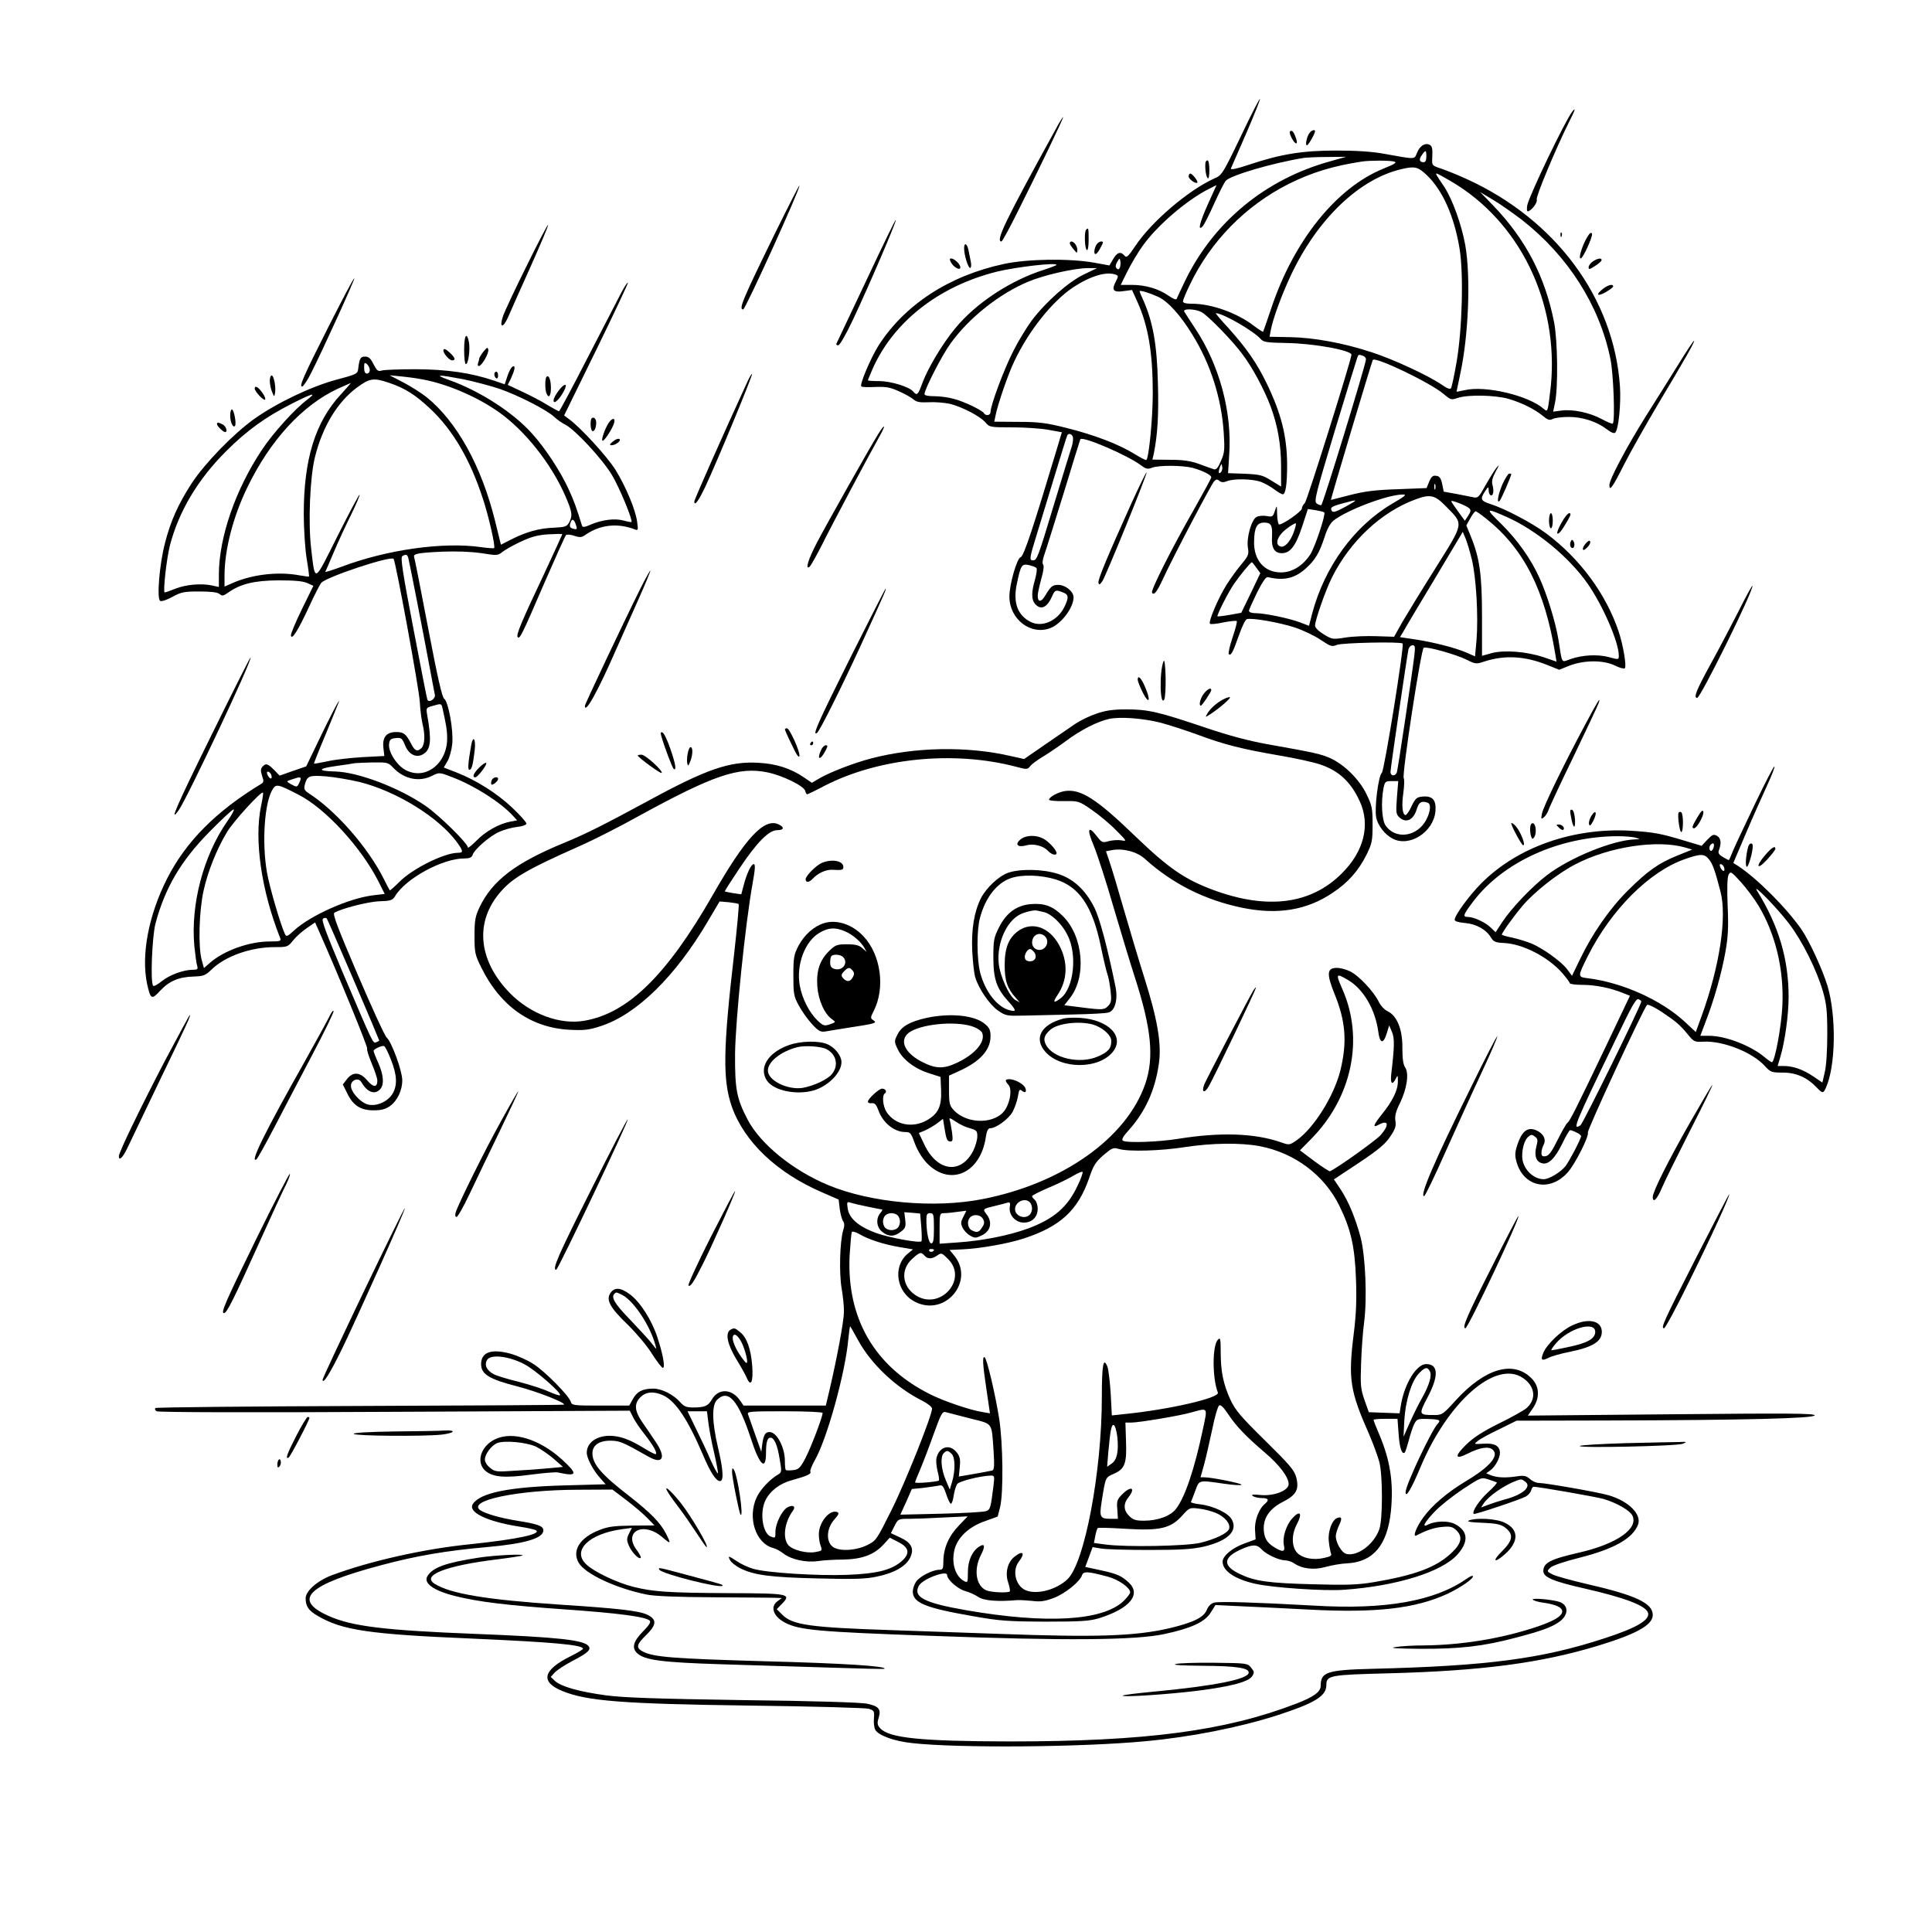 <?xml version="1.0" standalone="no"?>
<!DOCTYPE svg PUBLIC "-//W3C//DTD SVG 20010904//EN"
 "http://www.w3.org/TR/2001/REC-SVG-20010904/DTD/svg10.dtd">
<svg version="1.0" xmlns="http://www.w3.org/2000/svg"
 width="1024pt" height="1024pt" viewBox="0 0 1024 1024"
 preserveAspectRatio="xMidYMid meet">
<g transform="translate(0,1024) scale(0.1,-0.1)"
fill="#000000" stroke="none">
<path d="M6576 9516 c-95 -198 -100 -205 -140 -222 -136 -61 -333 -229 -418
-357 -39 -58 -47 -65 -58 -52 -20 24 -39 18 -60 -18 l-20 -34 -82 15 c-131 23
-352 20 -477 -7 -290 -62 -526 -216 -665 -433 -41 -65 -101 -207 -91 -216 3
-4 37 -5 75 -3 58 2 79 -2 127 -24 32 -14 66 -34 76 -43 15 -13 33 -16 78 -14
33 2 83 -2 112 -8 65 -16 161 -65 190 -99 21 -25 25 -26 142 -26 66 0 152 -6
191 -13 l72 -13 -29 -97 c-122 -406 -173 -561 -189 -565 -20 -5 -60 -144 -60
-209 0 -120 113 -207 217 -167 58 22 123 108 123 163 0 31 -43 66 -81 66 -31
0 -40 -8 -70 -58 -21 -35 -39 -35 -39 1 0 12 9 52 19 89 12 40 15 70 10 75 -6
6 -3 27 6 53 9 24 54 170 102 324 47 155 87 284 89 288 11 18 251 -85 321
-138 27 -20 36 -22 59 -13 37 14 162 13 216 -1 53 -15 98 -37 98 -50 0 -5 -41
-80 -90 -167 -115 -201 -232 -432 -224 -444 10 -17 26 3 59 75 51 111 255 499
270 515 11 11 17 12 28 2 11 -8 22 -9 41 -1 38 14 134 12 179 -4 20 -8 52 -25
71 -40 19 -14 39 -26 45 -26 15 0 23 54 23 158 -1 150 -31 269 -107 427 -53
110 -108 189 -203 295 -41 44 -71 80 -68 80 37 0 199 -93 238 -137 15 -17 33
-19 135 -21 145 -2 349 -39 346 -63 -10 -56 -235 -772 -247 -785 -9 -8 -16
-22 -16 -30 0 -14 -99 -84 -120 -84 -5 0 -10 23 -11 53 -1 51 -1 52 -12 19
-10 -31 -13 -33 -44 -27 -18 3 -42 1 -53 -5 -27 -14 -54 -110 -46 -162 6 -36
3 -44 -32 -86 -22 -26 -58 -75 -80 -110 -43 -67 -99 -198 -89 -208 3 -4 35 -1
71 7 36 7 68 10 71 7 3 -3 -7 -42 -22 -86 -15 -44 -24 -84 -20 -89 11 -11 22
10 54 101 15 43 33 81 41 84 24 9 173 -17 255 -44 42 -14 104 -43 136 -65 54
-36 61 -38 87 -27 27 11 338 18 348 7 10 -10 -97 -674 -110 -685 -18 -14 -40
-187 -30 -236 8 -43 46 -92 87 -113 89 -47 216 34 227 144 5 60 -14 83 -67 79
-32 -3 -38 -8 -59 -50 -12 -27 -27 -48 -32 -48 -17 0 -22 49 -12 118 5 37 6
72 2 77 -11 14 92 687 106 692 20 7 174 -37 226 -63 48 -24 51 -25 96 -10 108
35 216 29 336 -20 l60 -24 55 22 c78 30 181 30 241 0 24 -12 48 -18 52 -14 10
10 -9 123 -33 195 -67 199 -205 386 -383 519 -77 57 -217 131 -298 157 -49 16
-54 25 -29 64 18 28 21 29 21 10 0 -12 4 -24 9 -27 14 -9 21 19 12 51 -6 21
-2 39 16 73 21 37 21 41 4 20 -11 -14 -37 -56 -58 -93 -34 -62 -40 -68 -63
-63 -14 3 -55 11 -91 18 l-67 12 -8 40 c-7 32 -14 42 -32 44 -17 3 -26 -4 -37
-31 l-14 -34 -153 -6 c-120 -4 -175 -11 -253 -31 -55 -14 -100 -26 -101 -26
-3 0 216 731 222 742 12 20 306 -121 375 -180 38 -32 40 -33 76 -21 54 18 197
15 268 -5 72 -21 141 -56 183 -91 25 -21 35 -24 51 -16 11 6 49 11 85 11 74 0
148 -24 202 -65 23 -18 39 -24 45 -18 18 18 31 155 25 245 -32 466 -338 881
-808 1097 -46 21 -107 46 -136 56 -52 17 -53 18 -51 54 3 56 0 68 -17 75 -23
9 -50 -9 -64 -45 -15 -35 -3 -35 -175 -4 -59 11 -146 17 -250 17 -180 0 -295
-18 -468 -76 -63 -21 -96 -28 -93 -19 3 7 40 92 82 188 42 97 74 178 72 180
-3 3 -49 -87 -102 -199z m984 -106 c0 -19 -5 -30 -14 -30 -23 0 -27 15 -10 38
20 29 24 28 24 -8z m-510 -25 c-343 -95 -618 -321 -770 -636 -21 -44 -41 -86
-43 -92 -2 -8 -18 -2 -44 16 -53 37 -122 57 -195 57 l-58 0 36 73 c20 39 55
99 79 132 76 108 233 243 351 303 l42 21 -44 -97 c-45 -100 -58 -150 -30 -122
8 8 35 62 61 120 26 58 54 113 62 122 26 29 248 94 413 121 14 2 70 5 125 5
l100 1 -85 -24z m338 -1 c18 -5 8 -12 -56 -38 -249 -101 -475 -382 -594 -740
-22 -66 -42 -122 -43 -124 -2 -2 -24 12 -49 31 -88 68 -225 117 -325 117 -35
0 -51 4 -51 13 0 7 16 46 36 87 111 232 295 419 524 535 123 61 233 95 390
119 43 6 144 6 168 0z m175 -73 c83 -79 145 -218 173 -389 22 -134 14 -429
-16 -602 -12 -69 -25 -130 -29 -137 -4 -8 -20 -3 -51 19 -72 49 -256 134 -370
171 -149 49 -307 78 -434 80 l-107 2 6 33 c11 61 57 186 106 291 141 300 363
513 589 565 69 16 86 12 133 -33z m126 -31 c364 -212 573 -639 531 -1083 -6
-55 -13 -109 -16 -120 -5 -16 -8 -17 -22 -4 -81 71 -309 125 -419 99 -24 -5
-43 -9 -43 -8 0 1 9 42 19 91 45 207 57 517 27 687 -20 109 -67 239 -110 306
-48 71 -48 72 -41 72 4 0 37 -18 74 -40z m377 -205 c243 -190 411 -452 469
-735 17 -78 26 -333 13 -345 -3 -3 -29 8 -59 24 -63 34 -152 53 -213 45 l-44
-6 10 48 c17 82 14 328 -5 426 -48 243 -150 438 -321 617 l-71 73 70 -42 c39
-23 106 -71 151 -105z m-2130 -252 c-5 -12 -10 -13 -17 -6 -8 8 -7 18 2 34 12
21 14 22 17 6 2 -10 1 -25 -2 -34z m-336 13 c0 -2 -30 -14 -67 -26 -177 -56
-361 -177 -470 -310 -68 -82 -145 -211 -175 -292 -22 -61 -28 -67 -48 -43 -21
25 -118 55 -180 55 -33 0 -60 2 -60 4 0 2 11 29 25 61 111 250 351 438 658
515 103 25 317 50 317 36z m144 -51 c-82 -40 -200 -144 -275 -243 -26 -35 -71
-108 -98 -162 -48 -93 -121 -288 -121 -324 0 -18 -25 -22 -35 -6 -10 16 -105
62 -160 76 -27 8 -74 14 -102 14 -33 0 -53 4 -53 11 0 25 92 205 137 267 98
137 259 265 415 330 85 35 240 70 313 71 l50 0 -71 -34z m170 -1 c14 -5 14 -9
0 -36 -24 -46 -13 -59 41 -51 l45 6 29 -64 c57 -127 81 -268 81 -484 0 -128
-20 -339 -34 -353 -3 -2 -31 12 -63 32 -84 52 -216 102 -361 138 -107 27 -147
32 -255 32 l-127 1 6 30 c13 65 68 224 100 290 76 161 201 318 312 392 91 60
177 86 226 67z m224 -117 c52 -24 117 -95 182 -201 96 -154 154 -337 166 -519
6 -92 4 -108 -15 -151 -16 -37 -25 -47 -38 -43 -10 3 -45 16 -78 28 -45 16
-83 22 -153 22 l-94 1 7 30 c21 104 27 209 22 380 -5 201 -26 317 -76 432 -12
25 -21 48 -21 50 0 8 54 -9 98 -29z m230 -81 c34 -18 165 -152 219 -226 52
-69 114 -185 147 -273 38 -102 56 -204 56 -321 l0 -105 -52 32 c-46 29 -61 32
-140 36 l-89 3 6 97 c16 226 -52 477 -181 671 -27 41 -53 81 -57 88 -11 17 56
16 91 -2z m856 -232 c9 -3 16 -11 16 -18 0 -25 -228 -770 -237 -773 -5 -2 -16
2 -25 9 -14 12 -4 51 97 386 62 205 116 379 119 387 6 17 8 17 30 9z m-1538
-429 c3 -8 1 -29 -4 -47 -6 -18 -48 -154 -93 -303 -89 -295 -93 -305 -114
-305 -21 0 -19 11 24 150 21 69 64 211 96 315 32 105 59 193 62 198 7 12 23 8
29 -8z m785 -188 c-13 -13 -15 1 -4 30 7 17 8 17 11 -1 2 -10 -1 -23 -7 -29z
m1136 -89 c-3 -7 -5 -2 -5 12 0 14 2 19 5 13 2 -7 2 -19 0 -25z m-232 -80
c-199 -119 -354 -332 -420 -579 l-17 -66 -47 18 c-58 22 -188 49 -236 49 -21
0 -35 5 -35 13 0 6 20 50 43 97 29 57 47 84 57 81 85 -20 142 -7 201 46 50 45
72 83 99 165 14 45 31 75 48 89 72 56 285 137 366 138 25 1 15 -8 -59 -51z
m289 -12 c95 -97 98 -82 -56 -328 -74 -117 -153 -247 -177 -288 l-42 -75 -94
3 c-51 2 -125 -1 -163 -7 -69 -11 -72 -10 -116 17 -27 16 -45 34 -46 46 0 28
56 189 91 258 97 192 262 346 444 412 76 28 101 22 159 -38z m-533 -2 c-50
-27 -66 -32 -72 -22 -11 18 -2 24 61 41 81 22 81 20 11 -19z m656 -8 c10 -9 9
-17 -5 -39 l-18 -27 -35 48 c-19 26 -36 51 -37 55 -5 10 79 -22 95 -37z m-768
-22 c9 -9 -50 -187 -75 -224 -40 -60 -96 -94 -155 -94 -88 0 -145 66 -142 165
1 73 15 99 53 99 37 0 45 -14 42 -75 -4 -59 13 -87 52 -87 44 0 73 37 107 139
l31 95 41 -6 c23 -4 43 -9 46 -12z m969 -25 c157 -71 326 -210 425 -350 81
-115 167 -312 167 -384 0 -22 -1 -22 -52 -8 -60 16 -141 12 -206 -11 -48 -17
-41 -29 -62 104 -14 88 -60 239 -101 328 -45 100 -116 200 -203 286 -86 84
-83 86 32 35z m-111 -8 c200 -159 311 -378 367 -722 l6 -36 -70 24 c-90 30
-208 39 -275 21 l-50 -14 0 206 c0 222 -12 311 -59 426 l-24 59 21 38 c11 20
24 37 28 37 4 0 29 -17 56 -39z m-1021 -75 c-20 -51 -49 -81 -71 -72 -30 11
-14 57 34 93 24 19 46 31 49 29 3 -3 -3 -25 -12 -50z m945 -141 c23 -94 35
-301 25 -427 l-8 -87 -45 20 c-61 26 -174 55 -273 70 l-80 12 19 31 c9 17 84
143 166 279 l148 248 14 -33 c8 -18 23 -69 34 -113z m-1142 -44 l21 -29 -50
-105 -51 -105 -61 -11 c-34 -6 -63 -9 -65 -8 -5 6 57 128 88 173 31 45 88 114
94 114 2 0 13 -13 24 -29z m-1166 -1 c5 -4 1 -31 -7 -61 -20 -68 -20 -108 1
-131 31 -34 64 -18 91 45 13 30 19 32 56 17 31 -11 32 -28 6 -80 -37 -72 -118
-107 -178 -76 -69 35 -93 102 -73 199 21 101 26 110 64 102 17 -4 36 -11 40
-15z m2003 -467 c-10 -86 -86 -595 -92 -615 -7 -24 -34 -23 -34 1 0 21 87 609
95 649 3 12 13 22 22 22 13 0 15 -8 9 -57z m-92 -750 c-6 -82 -5 -89 15 -107
34 -30 72 -12 89 42 11 34 19 42 37 42 13 0 27 -5 30 -11 13 -20 -6 -80 -36
-114 -58 -66 -152 -65 -196 1 -19 30 -24 125 -10 197 7 34 10 37 43 37 l35 0
-7 -87z"/>
<path d="M8333 9648 c-39 -51 -225 -439 -238 -495 -3 -18 -3 -33 2 -33 18 0
54 47 48 62 -6 15 101 270 171 411 33 64 38 82 17 55z"/>
<path d="M5597 9558 c-270 -490 -322 -598 -289 -598 4 0 43 71 86 158 112 223
246 502 241 502 -2 0 -20 -28 -38 -62z"/>
<path d="M6837 9543 c-8 -7 21 -63 33 -63 5 0 5 13 -2 30 -11 32 -21 43 -31
33z"/>
<path d="M6942 9537 c-15 -18 -26 -67 -15 -67 8 0 43 62 43 75 0 10 -18 5 -28
-8z"/>
<path d="M6389 9378 c-3 -31 3 -74 12 -82 5 -6 9 10 9 42 0 29 -4 52 -10 52
-5 0 -10 -6 -11 -12z"/>
<path d="M6300 9305 c0 -14 37 -41 46 -33 6 6 -26 48 -37 48 -5 0 -9 -7 -9
-15z"/>
<path d="M4107 9002 c-173 -354 -193 -402 -168 -402 12 0 306 648 298 656 -2
2 -60 -112 -130 -254z"/>
<path d="M4591 8752 c-85 -180 -156 -330 -158 -334 -2 -5 2 -8 10 -8 8 0 41
57 79 138 79 167 232 522 226 527 -2 2 -73 -143 -157 -323z"/>
<path d="M2791 8830 c-61 -122 -117 -242 -125 -266 -21 -61 -1 -67 26 -7 11
26 65 147 119 267 54 121 97 222 94 224 -2 3 -54 -95 -114 -218z"/>
<path d="M5757 9023 c-11 -10 -8 -101 3 -108 6 -4 10 17 10 54 0 62 -1 66 -13
54z"/>
<path d="M8271 8994 c0 -11 3 -14 6 -6 3 7 2 16 -1 19 -3 4 -6 -2 -5 -13z"/>
<path d="M8423 8999 c-29 -38 -61 -129 -45 -129 12 0 65 117 60 131 -2 7 -8 6
-15 -2z"/>
<path d="M5670 8951 c0 -5 9 -19 20 -32 19 -23 19 -23 20 -3 0 20 -17 44 -32
44 -4 0 -8 -4 -8 -9z"/>
<path d="M5810 8941 c-13 -25 -13 -54 0 -46 6 3 17 19 25 36 14 26 14 29 1 29
-9 0 -20 -9 -26 -19z"/>
<path d="M5110 8924 c0 -36 21 -104 32 -104 5 0 7 14 4 30 -3 17 -9 43 -12 60
-7 39 -24 49 -24 14z"/>
<path d="M5040 8850 c14 -27 50 -46 50 -27 0 17 -32 47 -49 47 -9 0 -9 -5 -1
-20z"/>
<path d="M8442 8854 c-12 -8 -22 -22 -22 -31 0 -12 5 -12 32 6 18 11 34 25 36
30 5 16 -20 13 -46 -5z"/>
<path d="M1743 8512 c-137 -271 -161 -326 -140 -320 6 2 27 33 45 69 64 126
234 500 230 504 -3 3 -63 -111 -135 -253z"/>
<path d="M3292 8687 c-18 -34 -98 -189 -178 -344 -80 -156 -148 -283 -151
-283 -3 0 -32 16 -64 35 -32 20 -92 51 -133 70 l-75 35 14 27 c23 50 29 76 14
71 -8 -2 -21 -25 -29 -50 l-15 -45 -55 19 c-124 42 -249 60 -415 61 -88 0
-170 -3 -182 -7 -19 -6 -25 -1 -43 33 -15 31 -26 41 -45 41 -25 0 -30 -10 -37
-69 -3 -22 -14 -27 -113 -53 -135 -36 -317 -123 -437 -208 -112 -80 -262 -235
-333 -343 -71 -110 -111 -199 -141 -317 -29 -112 -44 -293 -25 -305 7 -4 35 5
64 21 47 26 62 29 143 29 61 0 96 -4 107 -13 14 -12 21 -11 46 7 65 46 138 64
266 65 86 0 130 -4 153 -14 l33 -15 -61 -124 c-33 -68 -60 -131 -58 -140 5
-25 38 28 96 153 28 61 57 118 65 127 27 31 366 144 383 127 11 -12 135 -687
139 -758 2 -41 9 -93 14 -115 15 -59 13 -111 -5 -130 -22 -21 -36 -15 -55 23
-27 52 -39 62 -79 62 -52 0 -74 -27 -68 -83 l5 -44 -116 -6 c-64 -4 -147 -13
-185 -22 -38 -8 -71 -14 -72 -12 -1 1 27 72 63 157 35 85 66 162 69 170 10 30
-51 -87 -111 -213 l-62 -129 -70 -24 -71 -25 -30 31 c-34 34 -44 36 -62 15 -9
-11 -9 -22 -1 -47 10 -28 9 -35 -5 -43 -239 -145 -398 -305 -498 -501 -99
-195 -139 -407 -106 -561 18 -80 24 -83 68 -35 48 52 100 74 177 76 54 2 63 5
97 38 72 70 208 118 333 118 68 0 71 1 98 35 15 19 47 48 72 65 l45 31 24 -54
c104 -235 257 -608 252 -615 -3 -5 8 -40 24 -78 16 -38 30 -79 30 -91 0 -38
-21 -38 -54 1 -38 45 -77 47 -109 4 l-20 -26 23 -46 c31 -65 71 -91 140 -91
41 0 63 6 86 22 40 28 67 86 66 138 0 49 -57 204 -82 225 -10 8 -79 159 -154
334 -104 243 -134 321 -124 328 35 22 178 59 239 61 60 2 69 5 83 27 55 93
251 200 366 200 29 0 40 5 45 19 9 29 91 100 141 122 24 11 67 23 94 26 30 3
50 11 50 18 0 7 -33 44 -74 83 -81 77 -192 147 -297 188 l-67 26 20 34 c11 19
22 60 25 91 7 72 -20 223 -43 240 -11 8 -35 113 -85 375 -38 200 -71 368 -74
375 -6 18 20 23 149 29 78 3 152 0 208 -8 81 -13 87 -13 110 6 12 10 56 35 96
54 58 27 90 36 148 40 41 2 74 3 74 0 0 -2 -44 -98 -98 -214 -120 -253 -148
-321 -138 -331 11 -11 21 8 139 282 60 137 112 254 117 259 4 4 24 3 44 -4 31
-10 40 -9 63 8 76 51 167 61 258 26 17 -7 18 -3 12 40 -9 66 -60 187 -115 276
-43 69 -181 220 -244 267 l-28 21 170 347 c94 192 169 352 168 356 -2 5 -18
-20 -36 -54z m-1332 -408 c0 -11 -7 -19 -15 -19 -10 0 -15 10 -15 31 0 27 2
30 15 19 8 -7 15 -21 15 -31z m280 -50 c131 -24 291 -93 405 -174 138 -98 277
-273 351 -443 37 -85 40 -105 20 -142 -12 -21 -21 -24 -82 -27 -77 -3 -145
-22 -224 -62 l-55 -28 -31 126 c-72 291 -203 527 -363 656 -28 22 -83 57 -123
78 l-73 38 60 -6 c33 -3 85 -10 115 -16z m215 1 c58 -12 145 -35 193 -51 103
-36 250 -112 289 -148 16 -15 41 -33 58 -41 52 -26 197 -182 248 -267 41 -68
112 -241 104 -250 -2 -1 -20 2 -42 8 -46 13 -114 4 -173 -21 -31 -14 -44 -16
-47 -7 -30 97 -43 133 -72 196 -41 90 -123 216 -193 293 -100 112 -277 226
-440 284 -81 29 -62 30 75 4z m-390 -20 c84 -29 137 -63 216 -137 118 -111
210 -267 277 -472 31 -92 69 -258 61 -266 -3 -2 -34 0 -69 5 -200 29 -499 -13
-740 -104 -49 -18 -88 -30 -86 -27 2 3 22 50 45 104 23 54 64 144 92 199 27
56 47 103 45 106 -3 2 -55 -96 -117 -219 -127 -254 -118 -250 -140 -65 -16
138 -6 377 20 482 40 162 119 293 223 370 68 50 89 53 173 24z m-258 -60
c-136 -146 -197 -344 -197 -634 0 -78 7 -183 15 -235 9 -52 14 -95 13 -97 -2
-1 -23 2 -48 6 -113 22 -252 6 -357 -40 l-43 -19 0 58 c0 136 45 311 120 466
122 252 292 437 481 525 35 16 66 29 68 30 2 0 -22 -27 -52 -60z m-177 -27
c-67 -50 -181 -176 -241 -266 -141 -211 -229 -466 -229 -664 l0 -64 -37 8
c-57 12 -137 5 -193 -17 -28 -11 -53 -20 -57 -20 -10 0 9 174 27 247 47 182
148 352 300 503 108 108 209 181 348 251 106 54 135 62 82 22z m1424 -670 c6
-18 4 -20 -14 -16 -21 6 -24 12 -14 38 8 19 19 10 28 -22z m-890 -170 c6 -22
76 -380 111 -568 14 -77 28 -148 30 -158 4 -21 -33 -45 -40 -25 -3 7 -36 179
-75 382 -56 292 -68 371 -58 378 19 12 26 10 32 -9z m181 -795 c20 -90 25
-119 25 -162 0 -131 -111 -220 -215 -170 -48 22 -97 96 -93 139 3 26 8 30 35
33 30 3 34 0 49 -36 20 -52 62 -72 99 -48 39 25 43 73 19 208 -6 35 -5 37 27
46 48 14 48 14 54 -10z m-260 -318 c58 -60 138 -77 207 -41 37 18 37 18 107
-9 119 -46 253 -132 319 -203 l23 -25 -37 -7 c-59 -11 -132 -52 -180 -102 -24
-24 -44 -40 -44 -35 0 21 -152 171 -225 221 -139 96 -357 179 -479 182 -93 2
-94 15 -1 28 50 7 97 14 105 16 8 1 51 3 96 4 77 1 82 0 109 -29z m-648 -35
c9 -25 -4 -29 -17 -6 -7 15 -7 21 0 21 6 0 13 -7 17 -15z m470 -40 c197 -50
418 -187 515 -319 34 -47 35 -56 5 -56 -71 0 -240 -83 -310 -154 -26 -26 -50
-47 -51 -45 -2 2 -16 29 -31 59 -85 170 -255 363 -398 455 -23 15 -27 23 -22
44 13 49 22 53 114 46 47 -4 127 -18 178 -30z m-319 0 c-13 -29 -14 -29 -48
-10 -19 10 -21 15 -10 18 8 3 22 8 30 10 34 12 40 8 28 -18z m-4 -68 c143 -74
330 -278 422 -459 l33 -66 -59 -7 c-129 -15 -334 -106 -423 -188 -32 -30 -39
-33 -46 -19 -21 41 -82 248 -96 328 -28 162 -13 374 31 442 18 28 28 26 138
-31z m-200 -57 c-38 -180 1 -450 101 -702 6 -16 0 -18 -56 -18 -108 0 -241
-48 -315 -112 l-33 -29 -12 43 c-19 70 -14 260 10 367 22 100 68 217 123 309
31 54 183 221 192 211 2 -2 -2 -33 -10 -69z m-180 -84 c-126 -182 -194 -438
-174 -660 5 -46 11 -94 15 -105 5 -18 2 -21 -23 -21 -49 0 -123 -27 -164 -60
-22 -18 -42 -29 -46 -25 -16 15 -6 260 12 330 51 190 135 333 287 487 64 65
121 118 127 118 6 0 -9 -29 -34 -64z m670 -839 c75 -175 136 -320 136 -322 0
-1 -7 -6 -16 -9 -18 -7 -14 -14 -179 373 -87 207 -113 276 -103 282 7 5 16 5
20 1 3 -4 67 -150 142 -325z m198 -423 c33 -83 35 -137 8 -182 -25 -40 -81
-66 -126 -57 -39 7 -94 65 -94 100 0 31 40 46 55 20 31 -54 70 -69 99 -39 23
23 20 75 -9 140 -14 31 -25 60 -25 64 0 9 42 29 55 26 6 -1 22 -34 37 -72z"/>
<path d="M8496 8709 c-40 -31 -31 -43 14 -18 22 13 40 26 40 31 0 15 -27 8
-54 -13z"/>
<path d="M2460 8385 c0 -41 4 -75 9 -75 14 0 24 82 16 119 -12 55 -25 33 -25
-44z"/>
<path d="M8894 8306 c-45 -72 -121 -194 -170 -271 -101 -161 -194 -336 -194
-366 0 -36 17 -12 78 109 32 64 114 208 180 320 143 239 196 332 191 336 -2 2
-41 -56 -85 -128z"/>
<path d="M2562 8376 c-12 -16 -22 -32 -22 -37 0 -4 -3 -14 -6 -23 -3 -9 -2
-16 4 -16 15 0 54 67 50 87 -3 14 -7 12 -26 -11z"/>
<path d="M2350 8382 c0 -16 32 -52 46 -52 20 0 17 13 -9 38 -24 23 -37 28 -37
14z"/>
<path d="M2620 8256 c0 -8 5 -18 10 -21 6 -3 10 3 10 14 0 12 -4 21 -10 21 -5
0 -10 -6 -10 -14z"/>
<path d="M3962 8218 c-129 -280 -282 -626 -282 -636 0 -28 24 5 60 82 58 123
251 589 246 594 -2 2 -13 -16 -24 -40z"/>
<path d="M1430 8221 c0 -16 5 -42 12 -58 11 -28 12 -28 16 -4 5 32 -7 91 -18
91 -6 0 -10 -13 -10 -29z"/>
<path d="M2897 8243 c-9 -8 -9 -66 -1 -87 12 -30 24 -16 24 27 0 43 -11 72
-23 60z"/>
<path d="M2954 8160 c-17 -25 -24 -44 -18 -50 9 -9 45 35 60 73 12 32 -15 17
-42 -23z"/>
<path d="M1350 8181 c0 -16 48 -67 55 -59 4 4 -3 21 -15 37 -21 30 -40 40 -40
22z"/>
<path d="M1220 8038 c0 -35 15 -67 25 -56 10 9 -5 88 -16 88 -5 0 -9 -15 -9
-32z"/>
<path d="M3136 8023 c-9 -10 -7 -61 3 -67 10 -7 21 16 21 44 0 20 -13 33 -24
23z"/>
<path d="M3225 7997 c-19 -30 -39 -87 -32 -93 7 -7 53 63 62 94 8 29 -10 29
-30 -1z"/>
<path d="M1150 7992 c0 -10 33 -42 43 -42 15 0 6 30 -12 40 -24 12 -31 13 -31
2z"/>
<path d="M4657 7943 c-45 -71 -274 -478 -326 -577 -48 -92 -64 -146 -41 -131
6 4 36 57 67 118 54 109 246 470 305 575 34 60 30 71 -5 15z"/>
<path d="M3249 7900 c-18 -14 -20 -19 -8 -20 22 0 54 25 42 33 -6 4 -22 -2
-34 -13z"/>
<path d="M5997 7573 c-129 -286 -178 -404 -175 -421 3 -14 7 -12 21 8 20 31
240 571 234 576 -2 2 -38 -71 -80 -163z"/>
<path d="M7964 7675 c-24 -55 -33 -108 -15 -89 8 8 61 131 61 141 0 2 -5 3
-11 3 -5 0 -21 -25 -35 -55z"/>
<path d="M8210 7480 c0 -22 5 -40 10 -40 6 0 10 18 10 40 0 22 -4 40 -10 40
-5 0 -10 -18 -10 -40z"/>
<path d="M8276 7469 c-16 -28 -25 -53 -22 -56 7 -7 25 16 56 70 16 28 18 37 7
37 -7 0 -26 -23 -41 -51z"/>
<path d="M8324 7367 c-4 -10 -2 -23 3 -28 14 -14 24 13 13 32 -7 11 -10 10
-16 -4z"/>
<path d="M8407 7362 c-26 -28 -22 -52 4 -25 12 11 20 26 17 33 -2 7 -9 5 -21
-8z"/>
<path d="M3395 7122 c-83 -166 -295 -614 -295 -623 0 -46 67 74 160 286 29 66
84 189 122 274 38 85 67 155 65 157 -1 2 -25 -40 -52 -94z"/>
<path d="M9213 6997 c-40 -78 -106 -204 -148 -280 -74 -135 -90 -175 -70 -176
18 -2 305 582 293 594 -2 2 -36 -60 -75 -138z"/>
<path d="M4505 6750 c-172 -345 -201 -411 -175 -395 14 8 136 254 235 470 124
271 134 295 129 295 -2 0 -87 -167 -189 -370z"/>
<path d="M1121 6344 c-186 -377 -229 -476 -173 -397 45 64 391 798 380 808 -2
2 -95 -183 -207 -411z"/>
<path d="M6167 6735 c-23 -56 -19 -244 4 -202 5 9 8 63 7 119 -2 65 -6 96 -11
83z"/>
<path d="M6030 6637 c0 -7 12 -38 27 -68 34 -67 44 -43 12 30 -20 48 -39 66
-39 38z"/>
<path d="M6381 6564 c-19 -24 -29 -64 -16 -64 6 0 55 73 55 82 0 16 -19 7 -39
-18z"/>
<path d="M6485 6534 c-36 -18 -73 -52 -87 -78 -11 -19 -10 -19 19 0 46 30 107
83 102 88 -3 3 -18 -2 -34 -10z"/>
<path d="M8401 6398 c-111 -207 -220 -431 -228 -469 -6 -31 -5 -33 10 -21 9 8
19 24 23 35 3 12 63 141 134 287 70 146 130 273 133 283 14 41 -6 9 -72 -115z"/>
<path d="M5810 6457 c-36 -12 -85 -36 -110 -53 -25 -17 -96 -66 -159 -109
l-113 -78 -72 16 c-229 53 -507 48 -739 -13 -92 -24 -216 -72 -273 -105 l-41
-24 -44 30 c-70 47 -145 71 -239 76 -152 9 -275 -33 -585 -202 -237 -128 -330
-175 -442 -221 -261 -107 -384 -201 -452 -344 -22 -47 -26 -68 -26 -150 0 -89
2 -100 37 -170 100 -203 262 -317 466 -328 78 -4 104 -1 165 19 190 61 397
263 570 558 l61 103 48 -4 c27 -3 51 -7 53 -10 3 -3 -8 -122 -24 -264 -59
-508 -61 -669 -12 -810 66 -186 239 -351 479 -454 l87 -38 6 -51 c4 -28 12
-57 18 -64 7 -10 8 -24 0 -48 -18 -61 -22 -229 -8 -309 7 -41 13 -97 12 -125
-1 -52 -37 -243 -74 -402 l-22 -93 -218 0 -218 0 -20 29 c-44 62 -114 63 -149
2 -19 -33 -37 -41 -100 -41 -33 0 -47 6 -65 26 -36 42 -99 74 -145 74 -56 0
-87 -16 -108 -56 l-19 -34 -152 0 c-145 0 -152 1 -158 21 -11 33 -135 159
-197 199 -32 21 -86 45 -122 55 -103 28 -157 8 -156 -57 1 -52 43 -78 191
-116 108 -28 258 -87 248 -97 -3 -2 -489 -5 -1081 -7 -592 -2 -1080 -7 -1084
-11 -5 -4 -2 -12 6 -17 9 -6 521 -7 1261 -3 l1247 6 17 -34 c9 -19 36 -59 60
-89 48 -62 69 -99 61 -107 -2 -3 -32 12 -64 32 -75 46 -125 64 -180 65 -71 0
-122 -37 -122 -90 0 -28 33 -92 70 -133 l30 -34 -218 -6 c-293 -8 -448 -39
-486 -99 -27 -43 74 -92 244 -119 41 -6 81 -15 89 -19 38 -20 -98 -49 -349
-75 -247 -25 -529 -89 -731 -164 -77 -29 -139 -84 -139 -122 0 -43 15 -65 63
-93 130 -77 274 -98 821 -121 428 -19 586 -33 586 -54 0 -3 -28 -21 -63 -38
-150 -74 -166 -137 -46 -186 130 -53 317 -68 994 -77 330 -4 614 -12 630 -17
28 -9 30 -13 27 -50 -2 -23 1 -50 7 -61 16 -30 100 -61 197 -71 244 -27 896
-22 1234 10 241 22 497 73 695 136 204 66 265 103 265 162 0 51 17 54 330 62
492 13 806 54 1109 146 204 62 291 110 291 163 0 63 -90 105 -352 165 -81 19
-161 41 -179 50 -31 16 -31 17 -13 35 11 12 74 33 157 54 182 46 281 102 309
175 20 55 -50 125 -157 156 -55 16 -333 65 -369 65 -13 0 -34 9 -47 21 -20 17
-32 20 -69 14 -60 -9 -103 -7 -136 5 l-27 11 21 15 c26 18 52 65 52 93 0 37
-28 53 -87 49 -52 -3 -53 -3 -30 15 12 10 63 38 114 62 l91 45 479 1 c731 2
1095 11 1101 27 3 11 -130 12 -758 6 l-762 -7 26 38 c39 57 36 117 -7 160 -97
97 -247 52 -402 -118 -65 -72 -72 -77 -110 -77 -86 0 -87 1 -39 93 61 115 58
177 -7 177 -51 0 -115 -103 -134 -218 l-7 -43 -81 3 -82 3 -23 65 c-20 58 -22
79 -18 190 2 69 9 168 16 220 17 129 7 352 -18 450 -27 102 -65 194 -107 257
l-35 52 133 88 c103 69 139 99 165 138 27 40 33 57 28 84 -4 26 2 50 25 96 36
75 48 155 27 187 -11 16 -15 48 -15 104 1 97 -28 170 -78 194 -17 8 -38 30
-48 52 -26 52 -103 135 -148 158 -21 11 -54 20 -73 20 -53 0 -56 -30 -13 -137
60 -147 68 -257 31 -408 -34 -134 -138 -301 -229 -367 -40 -28 -42 -28 -84
-13 -140 49 -322 55 -546 19 -105 -17 -273 -23 -293 -10 -9 5 0 22 30 55 89
99 140 213 160 351 16 106 -7 238 -78 462 -30 95 -79 259 -109 363 -30 105
-63 215 -74 247 l-19 56 31 6 c60 11 133 -8 175 -46 146 -132 317 -218 514
-259 188 -39 343 -14 480 78 82 54 138 117 181 203 29 59 32 73 32 160 0 87
-3 101 -33 162 -37 76 -114 153 -188 188 -50 23 -86 31 -334 75 -100 18 -204
45 -336 90 -244 82 -298 95 -414 95 -72 0 -111 -6 -160 -23z m340 -47 c41 -11
129 -39 195 -63 144 -54 241 -78 440 -112 83 -14 177 -35 210 -46 100 -33 165
-93 212 -196 57 -124 23 -265 -95 -382 -164 -165 -397 -194 -684 -87 -150 56
-235 115 -411 284 -207 200 -290 252 -374 239 -37 -6 -83 -32 -83 -46 0 -4 35
-8 79 -7 78 1 79 1 147 -46 38 -26 96 -74 129 -108 58 -58 59 -60 29 -54 -17
3 -47 1 -67 -4 -34 -10 -37 -8 -62 24 -48 63 -56 41 -18 -48 19 -46 66 -191
104 -323 39 -132 90 -301 114 -375 88 -272 103 -426 55 -565 -99 -287 -438
-527 -860 -610 -257 -51 -595 -20 -821 74 -187 78 -358 217 -426 346 -59 113
-68 161 -67 350 2 177 54 687 93 903 14 77 15 102 6 102 -14 0 -39 -54 -55
-118 l-11 -42 -42 6 c-23 4 -43 8 -45 9 -2 2 33 56 77 122 93 139 156 203 201
203 36 0 39 16 6 31 -76 35 -176 -73 -349 -376 -243 -424 -448 -625 -679 -665
-129 -23 -285 35 -393 144 -165 167 -190 366 -65 523 68 86 142 130 442 263
65 29 200 97 300 153 400 219 534 265 687 233 81 -17 192 -72 199 -98 2 -10 7
-18 10 -18 3 0 45 20 92 45 288 148 684 188 1016 101 56 -15 60 -15 74 3 8 11
40 34 70 52 30 18 84 55 119 81 77 58 169 105 231 118 60 12 177 3 270 -20z
m996 -1365 c80 -47 143 -155 159 -272 8 -65 27 -69 45 -10 l13 42 15 -35 c14
-34 13 -77 -4 -222 -6 -51 5 -63 24 -25 10 20 11 19 11 -13 1 -47 -28 -106
-84 -175 -47 -59 -52 -75 -17 -56 52 28 56 -2 10 -55 -25 -28 -226 -172 -269
-192 -4 -1 -41 23 -83 54 l-76 57 60 61 c216 219 281 530 165 793 -37 84 -35
87 31 48z m-469 -880 c184 -35 342 -153 422 -316 61 -124 82 -217 88 -390 4
-108 1 -185 -12 -289 -30 -241 -20 -302 83 -535 21 -49 45 -115 53 -145 18
-71 18 -301 0 -354 -27 -80 -116 -147 -175 -132 -25 6 -56 59 -56 95 0 11 8
36 17 56 18 37 15 49 -10 39 -27 -10 -50 -72 -44 -123 2 -25 8 -53 11 -63 6
-13 -1 -18 -39 -26 -55 -12 -110 -1 -138 26 -32 32 -33 98 -3 154 31 58 16 76
-25 30 -33 -37 -53 -102 -44 -143 8 -35 -6 -38 -52 -9 -40 24 -55 53 -55 102
1 58 35 104 102 138 71 36 87 66 70 131 -10 37 -35 66 -165 194 -129 127 -157
160 -183 215 -38 83 -52 150 -52 253 0 73 -2 80 -15 66 -30 -30 -30 -204 0
-280 11 -28 -257 -90 -496 -114 l-66 -7 -6 115 c-4 64 -12 128 -17 142 -22 57
-30 11 -30 -161 0 -392 -91 -878 -182 -964 -59 -57 -165 -84 -223 -58 -53 24
-71 104 -35 151 36 46 22 62 -23 26 -37 -29 -51 -87 -33 -138 7 -22 11 -43 8
-46 -10 -9 -101 -5 -125 6 -55 25 -67 111 -28 187 24 47 21 63 -7 46 -39 -24
-62 -75 -62 -136 0 -56 -1 -58 -20 -48 -48 26 -69 98 -50 170 17 63 77 119
162 148 l66 24 13 51 c18 75 15 339 -5 467 -21 132 -65 318 -77 326 -13 8 -11
-35 10 -174 l18 -123 -41 7 c-64 10 -208 59 -278 95 -293 147 -440 401 -425
732 4 64 9 122 12 127 3 5 20 0 38 -10 48 -29 132 -56 215 -70 l71 -12 -29
-24 c-80 -68 -59 -204 40 -254 160 -82 320 111 206 247 l-23 28 66 3 c94 4
243 30 328 58 193 63 286 149 345 318 23 69 35 87 76 123 46 39 52 42 83 33
52 -15 222 -10 349 10 144 22 295 24 397 5z m-965 -208 c-53 -115 -127 -178
-265 -229 -99 -36 -238 -64 -369 -73 l-98 -7 0 81 c0 78 1 81 24 81 13 0 45 3
71 7 l47 6 -16 -32 c-14 -27 -15 -36 -4 -58 7 -15 25 -34 40 -42 24 -14 30
-14 61 1 47 22 58 68 28 109 -24 32 -26 31 49 49 25 6 52 13 61 16 12 3 15 -2
11 -24 -6 -41 30 -82 74 -82 44 0 74 29 74 74 0 18 -7 39 -15 46 -8 7 -15 16
-15 20 0 4 39 24 88 45 48 20 107 49 132 64 25 15 47 24 48 19 2 -4 -9 -37
-26 -71z m-254 -89 c7 -7 12 -21 12 -33 0 -12 -5 -26 -12 -33 -27 -27 -78 -7
-78 29 0 39 52 63 78 37z m-862 -23 c38 -8 73 -15 78 -15 5 0 2 -8 -7 -18 -26
-29 -22 -77 9 -101 34 -27 64 -27 99 1 24 18 27 27 23 62 l-5 41 42 -3 42 -4
6 -71 c3 -40 3 -74 1 -76 -10 -11 -175 20 -241 44 -92 34 -142 77 -150 129 -5
35 -4 38 14 32 11 -4 51 -13 89 -21z m162 -47 c7 -7 12 -21 12 -33 0 -12 -5
-26 -12 -33 -7 -7 -21 -12 -33 -12 -12 0 -26 5 -33 12 -7 7 -12 21 -12 33 0
12 5 26 12 33 7 7 21 12 33 12 12 0 26 -5 33 -12z m192 -68 c0 -61 -3 -80 -14
-80 -14 0 -26 60 -26 126 0 27 4 34 20 34 18 0 20 -7 20 -80z m260 49 c9 -16
8 -26 -5 -45 -17 -27 -27 -29 -56 -14 -21 12 -25 50 -7 68 19 19 56 14 68 -9z
m-260 -163 c0 -11 -19 -15 -25 -6 -3 5 1 10 9 10 9 0 16 -2 16 -4z m-50 -31
c16 -19 40 -19 68 1 21 15 24 14 57 -19 108 -108 -43 -276 -172 -192 -72 47
-81 136 -19 192 40 37 48 39 66 18z m-351 -450 c69 -126 201 -250 339 -319 29
-15 52 -33 52 -42 0 -36 -141 -390 -215 -538 -78 -156 -81 -162 -128 -185 -62
-31 -155 -35 -186 -7 -34 30 -29 96 10 141 25 28 28 36 16 41 -40 15 -97 -55
-97 -118 0 -20 4 -48 10 -62 9 -24 7 -26 -28 -32 -47 -9 -122 11 -144 37 -31
37 -20 121 24 181 17 23 3 34 -26 20 -29 -13 -66 -86 -66 -130 0 -35 0 -35
-25 -26 -43 17 -59 126 -29 190 24 51 77 92 142 109 79 22 104 33 97 45 -3 5
8 33 25 63 64 113 160 460 176 637 4 38 8 70 10 70 1 0 21 -34 43 -75z m-1769
-126 c59 -31 199 -154 188 -164 -3 -3 -29 6 -59 19 -30 14 -101 37 -159 52
-58 14 -117 32 -132 40 -38 20 -52 48 -37 75 17 33 116 22 199 -22z m4798 -36
c13 -22 -2 -73 -40 -141 -17 -29 -46 -88 -65 -130 l-34 -77 4 85 c6 105 38
208 76 249 33 35 46 38 59 14z m493 -36 c66 -44 74 -114 19 -161 -16 -13 -82
-50 -146 -81 -84 -42 -133 -73 -172 -111 -64 -62 -62 -83 6 -49 66 34 115 41
135 20 33 -32 -18 -91 -146 -167 -97 -59 -175 -125 -222 -189 -39 -53 -60
-109 -37 -97 53 28 96 42 137 45 41 4 54 1 73 -17 36 -34 29 -71 -26 -122 -80
-75 -192 -117 -412 -154 -84 -14 -142 -16 -319 -11 -236 6 -309 16 -389 54
-91 43 -91 86 1 129 64 29 88 30 113 3 24 -27 91 -58 124 -59 14 0 35 -7 46
-14 44 -31 107 -39 170 -21 33 9 84 18 114 19 138 7 213 96 232 275 15 151 -3
270 -62 409 -17 39 -30 73 -30 76 0 4 29 6 64 6 l63 0 6 -81 c5 -74 18 -112
33 -97 3 3 12 32 21 64 8 32 21 71 29 87 14 26 18 28 75 26 59 -2 67 -6 50
-24 -33 -34 -171 -327 -171 -363 0 -35 30 15 79 132 146 348 399 569 542 473z
m-4555 -93 c65 -31 129 -126 209 -313 40 -95 70 -141 91 -141 21 0 18 58 -11
180 -31 133 -33 222 -5 250 60 60 113 -1 180 -205 46 -142 80 -174 80 -75 0
56 7 80 24 80 19 0 36 -37 48 -111 12 -67 11 -73 -6 -83 -44 -25 -95 -79 -115
-121 -51 -108 -6 -246 88 -270 13 -3 38 -17 55 -30 41 -31 118 -48 181 -39 27
4 88 8 135 8 100 2 164 26 214 81 l32 35 45 -23 c60 -30 64 -63 14 -105 -55
-45 -131 -63 -285 -69 -159 -6 -427 11 -498 32 -27 8 -66 26 -86 40 -45 30
-50 31 -36 5 6 -11 29 -29 51 -41 75 -38 162 -49 414 -55 197 -5 253 -3 314
10 92 19 153 55 175 100 23 48 7 80 -55 108 l-47 22 19 38 c19 37 20 38 77 38
31 0 114 3 184 7 l127 6 -48 -50 c-53 -55 -81 -120 -81 -190 0 -38 -3 -43 -22
-43 -37 -1 -105 -36 -123 -64 -10 -15 -17 -38 -17 -51 0 -60 65 -87 319 -131
140 -25 184 -28 383 -29 191 0 234 3 285 18 163 51 225 126 158 189 -40 37
-64 47 -152 66 l-79 17 20 53 19 52 42 -7 c23 -5 139 -8 257 -8 172 0 230 4
292 18 125 30 180 82 147 143 -17 34 -99 73 -169 81 -28 3 -49 9 -48 12 2 3
12 30 23 59 22 59 15 58 153 38 50 -7 92 -10 92 -5 0 7 -158 39 -196 39 l-21
0 19 68 c10 37 29 121 43 186 13 66 30 123 37 127 8 5 23 -10 46 -44 42 -64
94 -119 195 -205 78 -66 127 -131 127 -168 0 -34 -76 -64 -146 -58 -43 4 -55
3 -44 -5 8 -6 30 -11 48 -11 35 0 41 -10 16 -31 -32 -26 -56 -90 -52 -140 l3
-48 -60 -22 c-64 -23 -115 -66 -115 -96 0 -49 65 -93 172 -117 91 -21 368 -40
473 -32 278 20 516 94 599 186 62 69 58 126 -14 163 -36 18 -104 16 -142 -4
-34 -18 -19 11 35 68 28 30 96 84 150 120 96 63 98 64 135 52 20 -6 40 -14 45
-16 4 -2 -17 -26 -47 -53 -47 -43 -86 -103 -75 -114 5 -5 247 76 276 92 12 7
25 21 28 32 3 11 9 20 13 20 32 -1 329 -53 372 -65 69 -21 136 -59 151 -86 37
-70 -81 -152 -281 -198 -153 -35 -190 -54 -190 -98 0 -33 53 -55 221 -93 206
-47 319 -89 333 -126 15 -38 -56 -81 -229 -137 -332 -109 -621 -147 -1230
-162 -240 -6 -275 -17 -275 -89 0 -33 -35 -59 -128 -95 -378 -146 -800 -201
-1522 -201 -470 1 -638 18 -685 70 -15 17 -17 26 -8 55 14 46 1 62 -62 75 -29
7 -300 15 -655 19 -460 7 -634 13 -726 25 -141 19 -240 46 -273 77 l-22 21 21
23 c12 13 53 40 91 60 85 44 104 62 88 81 -26 32 -166 47 -599 64 -484 19
-656 40 -780 96 -192 86 -109 165 280 268 186 50 345 77 560 96 204 18 300 47
300 89 0 23 -32 34 -140 51 -87 14 -168 37 -195 56 -70 51 197 107 516 108
l185 1 75 -57 c41 -31 91 -74 111 -95 l37 -38 -117 -1 c-95 -1 -128 -5 -174
-23 -104 -40 -148 -109 -111 -174 35 -59 194 -134 358 -168 39 -9 167 -14 365
-15 168 -1 316 -2 330 -3 l24 -1 -22 -16 c-42 -29 -24 -82 40 -115 76 -39 176
-48 768 -69 715 -27 1093 -24 1245 10 139 30 211 63 242 113 l25 40 126 -6
c70 -3 235 -11 368 -18 357 -19 566 5 737 84 70 33 143 84 133 94 -3 3 -17 -4
-33 -15 -168 -118 -431 -165 -809 -142 -304 17 -499 23 -528 16 -17 -4 -31
-18 -40 -39 -16 -40 -72 -67 -198 -97 -180 -42 -390 -49 -898 -30 -146 5 -404
14 -575 20 -429 14 -524 27 -578 81 l-30 30 29 30 c49 51 36 54 -286 55 -321
2 -398 7 -505 34 -84 21 -208 80 -247 118 -79 73 13 163 189 187 l52 7 -15
-30 c-13 -27 -13 -35 -1 -64 15 -35 53 -75 63 -65 3 3 -6 21 -20 40 -76 99 33
156 134 70 46 -39 48 -38 20 18 -30 59 -82 111 -194 199 -148 114 -196 170
-196 227 0 44 37 69 102 67 45 -2 60 -8 194 -84 78 -45 97 -5 37 81 -20 30
-51 76 -70 103 -40 58 -43 97 -8 131 29 29 71 32 121 9z m2859 -182 c-44 -208
-94 -357 -141 -418 -29 -39 -97 -64 -171 -64 -44 0 -58 5 -78 25 -30 29 -32
64 -5 98 41 51 16 65 -32 17 -27 -27 -30 -36 -26 -80 l3 -50 -35 0 c-60 0 -64
8 -51 91 21 133 19 127 65 148 58 25 69 55 64 175 l-3 96 30 0 c41 0 258 36
320 54 90 25 86 30 60 -92z m-2621 41 c4 -32 17 -105 31 -163 13 -57 22 -106
20 -109 -3 -2 -20 29 -38 69 -17 41 -53 116 -78 167 l-45 93 52 0 51 0 7 -57z
m606 48 c0 -22 -65 -191 -93 -243 -26 -49 -35 -57 -64 -60 -19 -2 -36 -2 -38
1 -3 2 -5 24 -5 48 0 72 -43 153 -81 153 -23 0 -32 -15 -39 -65 l-5 -40 -32
90 c-17 50 -35 98 -38 108 -7 16 7 17 194 17 116 0 201 -4 201 -9z m782 -29
c123 -31 113 -18 124 -169 5 -83 4 -103 -7 -107 -8 -2 -51 -10 -96 -18 l-81
-14 5 50 c4 42 1 56 -17 79 -36 45 -91 30 -106 -29 -4 -13 -1 -45 5 -70 7 -26
10 -49 7 -51 -7 -7 -126 -17 -126 -10 0 3 13 36 29 73 16 38 48 122 71 187 39
107 45 118 64 112 12 -3 69 -18 128 -33z m780 -98 c8 -77 -2 -123 -31 -142
l-23 -16 6 74 c11 121 17 151 29 147 7 -2 15 -30 19 -63z m-878 -90 c19 -18
20 -90 2 -149 l-12 -40 -22 52 c-24 57 -29 122 -10 141 16 16 23 15 42 -4z
m222 -166 c-15 -120 -17 -129 -39 -137 -12 -5 -119 -11 -238 -14 l-217 -5 31
68 30 68 61 6 c34 4 71 10 82 12 19 5 24 -2 39 -45 9 -28 20 -51 25 -51 5 0
12 20 15 45 4 24 12 51 19 60 10 14 120 42 174 44 23 1 24 -1 18 -51z m2818
19 c37 -27 -15 -71 -114 -96 -25 -7 -62 -19 -83 -27 l-37 -14 14 22 c27 40
113 99 176 121 23 8 25 8 44 -6z m-1637 -167 c46 -20 77 -58 67 -84 -9 -23
-71 -53 -151 -73 -75 -18 -396 -24 -506 -9 l-59 8 7 36 c4 21 10 40 13 43 4 3
71 1 149 -4 181 -11 237 2 298 69 39 44 41 44 90 38 28 -3 69 -14 92 -24z
m-574 -337 c57 -16 117 -58 117 -83 0 -7 -16 -27 -35 -46 -111 -105 -407 -122
-831 -49 -225 39 -286 70 -254 130 19 36 150 85 150 57 0 -24 54 -72 93 -84
23 -6 56 -21 72 -32 29 -20 101 -26 205 -17 14 1 50 -1 80 -4 44 -6 67 -2 114
15 61 23 140 87 151 121 7 22 30 21 138 -8z"/>
<path d="M5409 5791 c-32 -26 -16 -44 29 -32 39 12 92 -2 117 -29 18 -20 45
-27 45 -11 0 16 -42 61 -70 76 -40 21 -93 19 -121 -4z"/>
<path d="M4355 5666 c-30 -13 -85 -69 -85 -86 0 -19 18 -18 36 1 28 31 71 51
107 49 50 -3 57 -1 57 15 0 33 -62 44 -115 21z"/>
<path d="M5343 5614 c-50 -18 -114 -78 -143 -133 -37 -73 -52 -166 -47 -281 3
-58 10 -121 16 -140 19 -62 75 -143 119 -175 42 -29 48 -30 135 -28 51 1 169
4 262 6 94 2 180 6 192 11 34 11 49 71 35 138 -44 214 -84 363 -112 418 -47
94 -113 154 -195 179 -80 25 -199 27 -262 5z m252 -35 c126 -39 196 -143 240
-357 14 -68 30 -134 35 -147 5 -13 12 -51 16 -84 6 -51 4 -65 -11 -81 -21 -23
-30 -24 -146 -9 l-88 11 29 37 c90 113 72 327 -36 435 -53 53 -98 70 -170 64
-75 -6 -130 -46 -169 -123 -27 -54 -30 -67 -30 -159 0 -115 17 -165 79 -233
43 -48 45 -57 9 -48 -67 16 -131 98 -158 200 -18 73 -19 222 -1 290 28 106 88
184 162 210 58 21 161 18 239 -6z m-63 -173 c40 -9 96 -62 125 -120 54 -104
35 -281 -34 -336 -39 -30 -45 -24 -18 16 54 80 57 176 8 266 -51 93 -140 125
-213 76 -53 -37 -75 -90 -75 -183 0 -84 14 -124 59 -174 l21 -24 -22 12 c-33
17 -84 129 -90 198 -9 104 40 217 111 255 24 13 76 26 91 22 6 -1 22 -5 37 -8z
m6 -128 c34 -34 -6 -90 -48 -68 -35 19 -20 80 20 80 9 0 21 -5 28 -12z m-58
-83 c19 -23 8 -50 -20 -50 -16 0 -26 6 -28 18 -4 18 14 47 28 47 4 0 13 -7 20
-15z"/>
<path d="M4367 5347 c-54 -17 -103 -61 -135 -120 -24 -47 -27 -62 -27 -157 0
-96 2 -110 28 -158 16 -30 47 -74 70 -99 35 -38 45 -44 72 -40 16 3 77 13 135
22 131 20 141 23 118 38 -15 10 -15 14 3 49 62 122 38 298 -55 396 -59 63
-141 90 -209 69z m111 -43 c40 -16 87 -57 104 -89 l11 -20 -23 20 c-17 15 -36
20 -80 20 -53 0 -62 -3 -94 -34 -51 -50 -70 -105 -64 -190 6 -74 38 -146 79
-174 20 -14 19 -15 -12 -26 -30 -10 -35 -9 -67 21 -43 42 -80 114 -93 184 -20
110 27 236 106 281 47 27 82 29 133 7z m-10 -136 c30 -30 0 -75 -43 -64 -19 5
-25 13 -25 35 0 15 3 31 7 34 11 11 48 8 61 -5z m51 -72 c9 -11 10 -20 1 -35
-12 -24 -30 -27 -48 -9 -16 16 -15 23 4 42 19 20 28 20 43 2z"/>
<path d="M4911 4845 c-89 -20 -133 -45 -154 -88 -18 -36 -18 -38 2 -80 26 -54
93 -104 170 -127 l56 -18 3 -71 c3 -86 -15 -124 -76 -159 -77 -43 -168 -24
-213 44 -20 31 -25 89 -9 99 13 8 3 25 -15 25 -16 0 -75 -54 -75 -69 0 -6 9
-10 21 -8 16 1 23 -7 34 -36 23 -67 84 -117 143 -117 27 0 31 -5 51 -61 14
-37 38 -77 64 -104 122 -126 284 -54 312 138 5 33 12 47 23 47 31 0 98 49 119
87 11 21 24 57 28 81 6 36 9 41 21 31 18 -15 27 -7 18 15 -8 20 -55 46 -84 46
-24 0 -25 -8 -5 -30 19 -21 11 -84 -15 -128 -49 -81 -202 -84 -275 -6 -22 24
-25 36 -25 105 l0 78 55 25 c110 50 165 111 165 184 0 32 -6 45 -30 65 -54 46
-183 59 -309 32z m253 -49 c20 -8 39 -22 42 -31 18 -47 -38 -113 -134 -158
-74 -35 -116 -32 -195 10 -90 50 -113 119 -50 156 76 44 257 56 337 23z m-23
-536 c35 -10 39 -14 39 -43 0 -18 -10 -53 -22 -77 -65 -126 -191 -110 -259 34
l-29 61 32 13 c18 8 47 25 65 38 l31 24 7 -43 c10 -65 15 -77 32 -77 13 0 14
8 9 48 -4 26 -9 55 -12 65 -5 14 1 13 32 -8 20 -14 54 -30 75 -35z"/>
<path d="M5635 4841 c-117 -31 -157 -104 -95 -175 83 -95 285 -94 359 0 63 80
-23 169 -173 179 -34 2 -74 1 -91 -4z m157 -31 c51 -15 98 -56 98 -87 0 -40
-16 -59 -72 -83 -95 -41 -237 -9 -274 62 -16 30 -10 51 23 80 38 34 151 48
225 28z"/>
<path d="M4182 4701 c-112 -39 -163 -122 -116 -190 37 -52 154 -76 245 -51 77
22 149 94 149 150 0 35 -35 79 -76 96 -46 19 -139 17 -202 -5z m199 -22 c52
-27 65 -86 29 -131 -22 -29 -98 -64 -156 -74 -80 -12 -184 39 -184 92 0 47 70
102 157 124 42 10 126 4 154 -11z"/>
<path d="M3880 2439 c0 -30 38 -220 45 -227 18 -19 -14 200 -34 236 -9 15 -10
13 -11 -9z"/>
<path d="M3545 2323 c10 -16 37 -53 60 -83 23 -30 62 -88 88 -127 26 -40 49
-73 52 -73 15 0 -81 163 -136 233 -59 74 -100 106 -64 50z"/>
<path d="M7785 2181 c-13 -6 12 -10 72 -12 73 -3 97 -8 120 -25 46 -35 43 -67
-15 -125 -55 -54 -44 -68 14 -17 75 66 75 131 0 167 -44 22 -150 28 -191 12z"/>
<path d="M2536 1984 c-173 -27 -241 -51 -270 -97 -24 -37 30 -77 145 -106 123
-31 270 -49 580 -71 287 -20 432 -39 453 -60 7 -7 -4 -25 -37 -58 -51 -52 -60
-87 -29 -115 40 -36 128 -48 447 -58 171 -5 434 -13 585 -18 151 -5 276 -8
278 -6 14 14 -211 29 -633 40 -488 14 -590 22 -647 51 -39 20 -35 38 18 89 55
54 56 82 4 107 -42 20 -150 33 -460 53 -392 26 -584 58 -667 111 -70 45 61 96
332 129 71 9 131 18 134 21 9 9 -149 1 -233 -12z"/>
<path d="M3495 1920 c13 -22 319 -99 334 -85 5 6 1 7 -175 54 -167 45 -168 45
-159 31z"/>
<path d="M8124 1762 c3 -5 27 -13 53 -16 69 -10 103 -25 103 -47 0 -26 -49
-54 -155 -88 -181 -58 -382 -90 -577 -92 -57 0 -125 -4 -153 -9 -35 -5 6 -8
134 -9 208 -1 334 13 509 60 130 34 185 54 225 82 51 35 53 88 4 106 -36 13
-150 23 -143 13z"/>
<path d="M6230 1420 c-16 -5 39 -8 145 -9 182 -1 248 -12 243 -38 -6 -34 -187
-69 -492 -98 -94 -9 -172 -18 -175 -22 -10 -10 239 6 399 26 178 23 267 47
287 77 12 19 11 24 -6 45 -19 24 -23 24 -198 26 -98 1 -189 -2 -203 -7z"/>
<path d="M4160 6374 c0 -3 16 -40 37 -82 23 -50 37 -71 40 -59 5 21 -52 147
-66 147 -6 0 -11 -3 -11 -6z"/>
<path d="M3505 6339 c17 -60 59 -170 66 -175 16 -9 9 30 -19 110 -15 44 -33
81 -41 84 -10 3 -11 -2 -6 -19z"/>
<path d="M2497 6288 c-16 -92 -19 -128 -9 -128 12 0 19 26 28 103 7 62 -9 83
-19 25z"/>
<path d="M4295 6300 c-3 -5 -1 -10 4 -10 6 0 11 5 11 10 0 6 -2 10 -4 10 -3 0
-8 -4 -11 -10z"/>
<path d="M4352 6265 c-25 -54 -4 -57 23 -4 13 24 13 29 2 29 -8 0 -19 -11 -25
-25z"/>
<path d="M3645 6246 c-4 -19 -5 -42 -2 -53 3 -15 6 -13 15 10 14 34 16 77 2
77 -5 0 -12 -15 -15 -34z"/>
<path d="M3380 6236 c0 -9 121 -98 127 -93 9 10 -86 97 -107 97 -11 0 -20 -2
-20 -4z"/>
<path d="M2540 6172 c-30 -30 -39 -52 -21 -52 13 0 65 69 58 76 -3 4 -20 -7
-37 -24z"/>
<path d="M9305 5986 c-52 -109 -105 -221 -117 -249 -12 -29 -22 -53 -24 -55
-1 -2 -15 5 -31 15 -24 14 -28 22 -22 38 14 36 10 64 -11 75 -18 10 -25 6 -51
-21 l-30 -32 -87 26 c-131 40 -167 46 -289 54 -305 17 -599 -86 -791 -278 -64
-64 -142 -171 -142 -194 0 -8 20 -14 54 -17 60 -5 114 -35 139 -78 13 -21 24
-26 66 -28 101 -4 235 -73 311 -159 22 -25 40 -50 40 -54 0 -5 31 -9 68 -9 68
0 152 -17 216 -44 l35 -14 -128 -269 c-157 -329 -191 -396 -203 -404 -6 -4
-29 -44 -52 -90 -31 -63 -47 -85 -64 -87 -17 -3 -22 2 -22 18 0 12 5 30 11 41
15 28 2 57 -32 75 -51 26 -84 1 -110 -84 -10 -34 -10 -50 0 -84 39 -131 178
-157 271 -51 39 44 113 191 106 210 -5 12 293 655 314 677 4 4 39 -12 77 -37
80 -54 97 -69 140 -121 31 -38 35 -40 85 -37 104 4 256 -57 321 -128 31 -34
36 -36 97 -36 71 0 130 -27 179 -79 30 -32 35 -32 48 -3 53 115 57 381 9 542
-27 88 -96 238 -138 299 -81 116 -235 270 -337 337 l-24 15 68 160 c37 87 88
201 112 253 24 52 41 96 38 99 -3 3 -48 -84 -100 -192z m-635 -186 c25 -8 24
-8 -5 -9 -117 -4 -343 -96 -465 -189 -79 -60 -187 -173 -237 -248 l-36 -55
-26 25 c-29 28 -90 56 -121 56 -29 0 -25 11 26 79 159 212 458 348 769 349 39
0 81 -4 95 -8z m262 -52 l37 -11 -77 -31 c-102 -41 -159 -82 -263 -185 -96
-95 -190 -230 -254 -364 l-43 -89 -26 35 c-31 41 -126 109 -188 136 -25 10
-70 24 -101 31 -32 6 -57 14 -57 16 0 10 64 99 109 152 61 73 189 174 281 221
178 93 433 132 582 89z m151 2 c-3 -11 -9 -20 -14 -20 -10 0 -12 24 -2 33 13
13 21 7 16 -13z m-24 -66 c19 -24 32 -61 60 -170 35 -135 -4 -394 -100 -659
l-31 -85 -59 55 c-125 115 -329 207 -512 230 -56 7 -56 7 -2 116 124 247 326
449 514 515 85 30 105 30 130 -2z m78 -39 c9 -25 -4 -29 -17 -6 -7 15 -7 21 0
21 6 0 13 -7 17 -15z m184 -206 c90 -151 135 -339 126 -529 -5 -109 -40 -300
-56 -300 -3 0 -22 13 -41 29 -74 61 -206 111 -291 111 l-47 0 29 77 c44 113
84 255 104 367 14 79 17 129 12 244 -4 97 -2 152 5 166 10 19 14 17 65 -39 30
-33 72 -90 94 -126z m161 -94 c71 -93 147 -246 180 -360 19 -66 23 -105 23
-225 0 -84 -5 -169 -13 -201 l-13 -57 -50 34 c-54 36 -105 54 -156 54 l-31 0
14 48 c24 79 44 222 44 318 0 200 -52 377 -167 562 -30 49 107 -91 169 -173z
m-783 -414 c-2 -22 -309 -647 -322 -655 -45 -29 -36 -5 197 476 74 155 98 197
110 192 9 -3 16 -9 15 -13z m-344 -693 c14 -6 25 -15 25 -20 0 -14 -61 -130
-82 -158 -26 -33 -87 -70 -116 -70 -57 0 -112 57 -114 118 -1 44 12 89 31 106
15 13 20 14 36 2 16 -11 17 -19 8 -53 -12 -47 -2 -79 28 -88 34 -11 70 23 109
103 19 40 38 72 42 72 4 0 19 -5 33 -12z"/>
<path d="M2606 6104 c-4 -9 -4 -19 -1 -22 6 -6 35 18 35 29 0 16 -28 10 -34
-7z"/>
<path d="M8326 5914 c11 -63 24 -75 22 -20 -2 30 -8 51 -16 54 -10 3 -12 -5
-6 -34z"/>
<path d="M8997 5909 c-29 -49 -32 -59 -18 -59 15 0 53 68 49 87 -3 13 -11 5
-31 -28z"/>
<path d="M8436 5918 c-10 -15 -16 -35 -14 -45 3 -14 8 -11 22 15 22 42 16 66
-8 30z"/>
<path d="M8897 5933 c-7 -14 5 -103 14 -103 12 0 12 97 0 105 -5 3 -11 2 -14
-2z"/>
<path d="M8010 5876 c0 -14 55 -116 63 -116 17 0 -20 87 -47 109 -9 8 -16 11
-16 7z"/>
<path d="M8116 5873 c-8 -8 -8 -47 0 -68 5 -13 8 -14 15 -3 19 28 5 91 -15 71z"/>
<path d="M8263 5853 c9 -9 19 -14 23 -11 10 10 -6 28 -24 28 -15 0 -15 -1 1
-17z"/>
<path d="M9266 5753 c-12 -44 -17 -101 -8 -107 8 -5 32 76 32 110 0 20 -18 17
-24 -3z"/>
<path d="M9356 5708 c-53 -61 -44 -83 9 -25 25 27 45 53 45 58 0 19 -20 7 -54
-33z"/>
<path d="M6644 4992 c-22 -35 -246 -465 -260 -497 -18 -45 -1 -54 23 -12 28
48 254 520 250 523 -1 2 -7 -5 -13 -14z"/>
<path d="M1746 4853 c-10 -21 -70 -130 -133 -243 -208 -368 -292 -539 -254
-515 5 3 47 78 94 168 46 89 137 262 201 384 65 123 116 228 114 234 -2 6 -12
-7 -22 -28z"/>
<path d="M877 4623 c-129 -247 -247 -490 -247 -511 0 -27 20 -9 44 41 13 28
91 189 171 357 146 302 168 350 161 350 -2 0 -60 -107 -129 -237z"/>
<path d="M7797 4478 c-195 -394 -274 -578 -249 -578 5 0 58 109 117 243 60
133 146 323 192 421 46 98 81 181 79 183 -3 3 -65 -118 -139 -269z"/>
<path d="M8959 4293 c-118 -207 -199 -369 -199 -397 0 -35 23 -13 48 47 14 34
82 171 150 305 68 133 121 242 118 242 -3 0 -55 -89 -117 -197z"/>
<path d="M2658 4302 c-86 -154 -230 -445 -243 -489 -4 -15 -2 -23 5 -23 6 0
36 53 67 118 30 64 102 213 159 331 57 118 103 216 101 217 -1 2 -42 -68 -89
-154z"/>
<path d="M3131 3930 c-175 -348 -206 -420 -183 -420 10 0 385 790 379 797 -3
2 -91 -167 -196 -377z"/>
<path d="M1360 3677 c-167 -341 -191 -397 -173 -397 15 0 50 70 183 365 67
149 133 292 147 318 13 27 22 52 19 55 -3 3 -82 -150 -176 -341z"/>
<path d="M3766 3681 c-69 -137 -122 -252 -117 -255 11 -7 27 17 76 114 50 99
176 383 171 387 -2 2 -60 -109 -130 -246z"/>
<path d="M8992 3578 c-176 -345 -191 -378 -172 -378 6 0 66 111 133 248 115
232 220 462 212 462 -2 0 -80 -150 -173 -332z"/>
<path d="M1926 3390 c-119 -249 -216 -456 -216 -462 0 -30 38 31 102 161 90
187 339 743 334 748 -2 2 -101 -199 -220 -447z"/>
<path d="M7908 3527 c-133 -262 -161 -327 -141 -327 14 0 291 586 281 595 -2
2 -65 -119 -140 -268z"/>
<path d="M3235 3386 c-24 -36 -2 -77 94 -169 44 -43 102 -112 127 -153 26 -41
52 -74 57 -74 14 0 1 72 -29 163 -31 93 -92 188 -147 228 -49 36 -81 37 -102
5z m64 -10 c61 -32 148 -164 175 -266 7 -24 6 -24 -16 5 -12 17 -64 73 -115
127 -85 87 -106 122 -86 141 9 9 10 9 42 -7z"/>
<path d="M8335 3216 c-58 -26 -136 -100 -155 -146 -16 -39 -9 -45 27 -27 15 8
66 23 113 32 122 25 170 55 170 106 0 59 -70 75 -155 35z m120 -35 c0 -36 -40
-59 -140 -80 -49 -11 -91 -19 -93 -17 -1 2 9 18 24 35 67 80 209 122 209 62z"/>
<path d="M3870 3191 c-27 -18 -14 -77 32 -154 24 -39 50 -85 56 -100 22 -51
35 -21 29 63 -7 91 -29 152 -65 180 -28 23 -31 23 -52 11z m74 -99 c9 -25 16
-55 16 -66 0 -16 -5 -14 -26 15 -34 45 -57 98 -49 117 9 24 41 -11 59 -66z"/>
<path d="M1571 2631 c-50 -98 -61 -128 -41 -116 10 6 110 198 110 210 0 3 -4
5 -9 5 -5 0 -32 -45 -60 -99z"/>
<path d="M2092 2653 c-142 -2 -221 -7 -217 -13 7 -11 365 -14 464 -4 69 8 84
25 19 22 -24 -2 -143 -4 -266 -5z"/>
<path d="M2625 2612 c-77 -36 -104 -123 -52 -168 39 -33 101 -39 240 -20 67 9
131 14 142 12 106 -23 110 -11 23 69 -120 108 -260 151 -353 107z m217 -40
c25 -13 68 -42 94 -65 l48 -42 -75 -7 c-40 -4 -121 -10 -179 -13 -98 -7 -107
-6 -132 15 -16 12 -28 31 -28 44 0 28 34 74 64 87 38 16 157 5 208 -19z"/>
<path d="M8618 2591 c-130 -4 -240 -10 -245 -15 -12 -12 517 -1 547 12 23 10
21 11 -20 9 -25 0 -152 -3 -282 -6z"/>
<path d="M1478 2504 c-5 -4 -8 -16 -8 -28 0 -14 3 -17 11 -9 6 6 9 19 7 28 -1
9 -6 13 -10 9z"/>
</g>
</svg>
